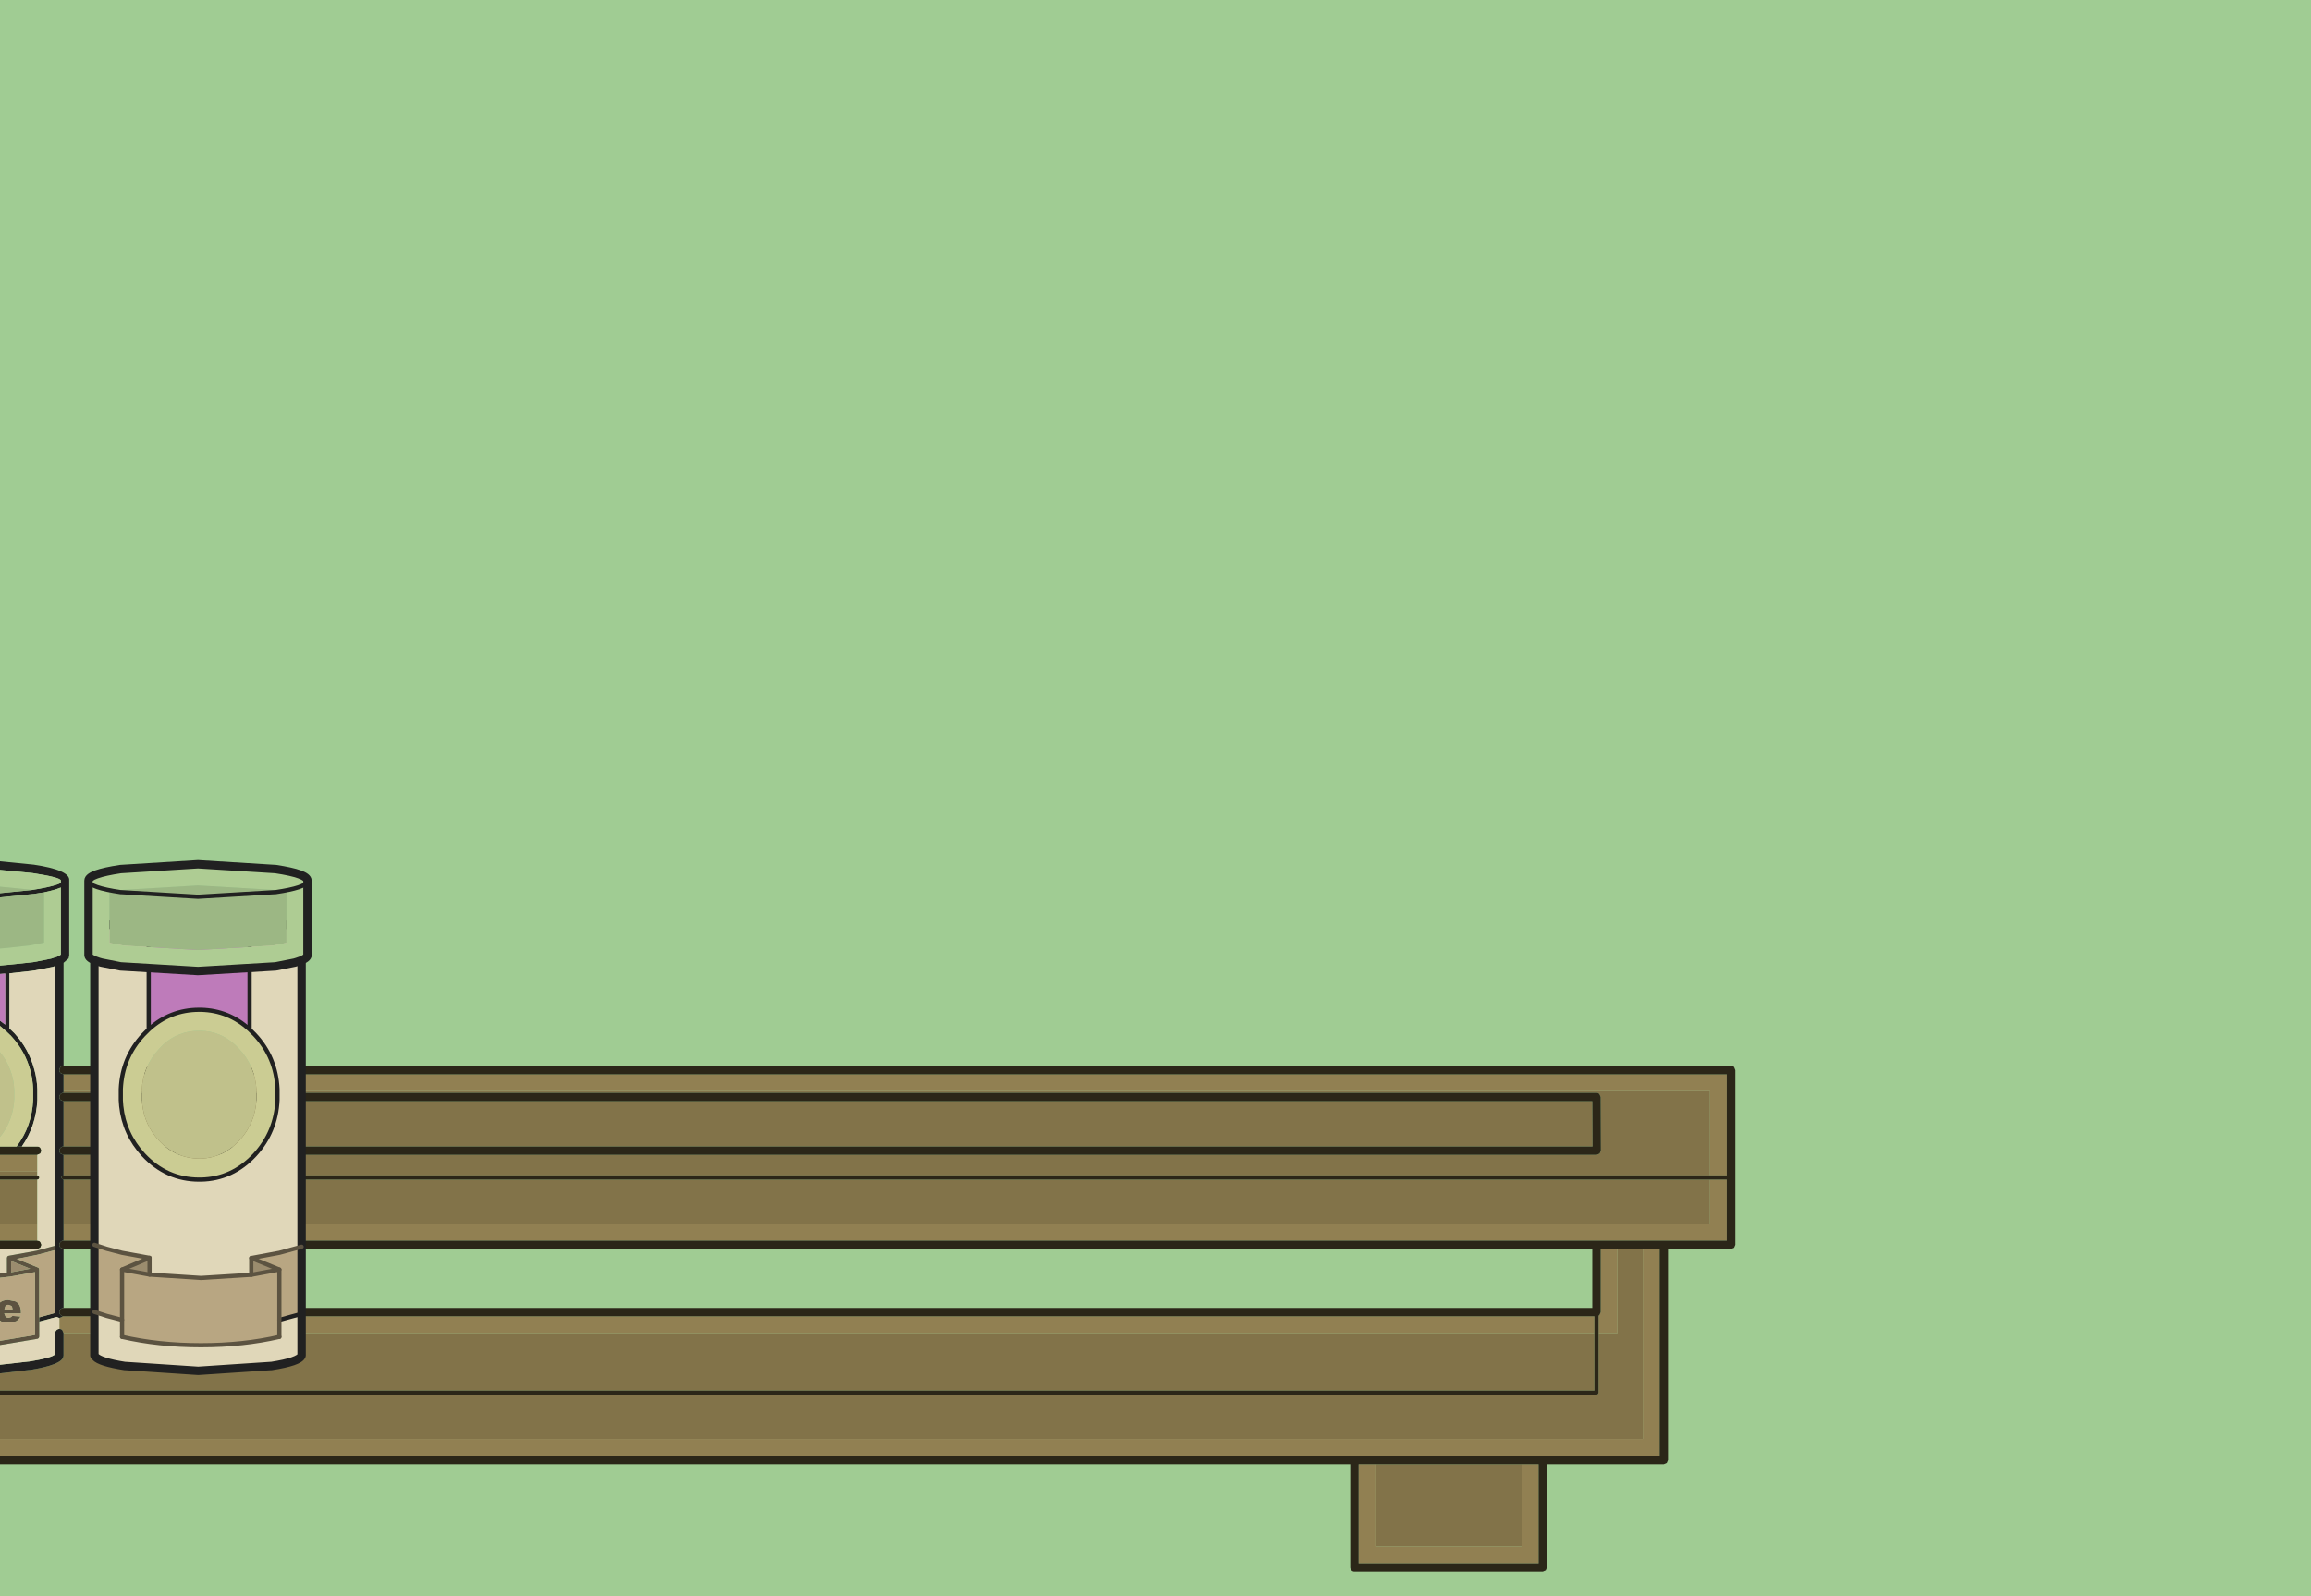 <?xml version="1.0" encoding="UTF-8" standalone="no"?>
<svg xmlns:xlink="http://www.w3.org/1999/xlink" height="380.7px" width="550.95px" xmlns="http://www.w3.org/2000/svg">
  <g transform="matrix(1.0, 0.0, 0.0, 1.0, 0.0, 0.0)">
    <path d="M550.95 0.0 L550.95 380.7 0.0 380.7 0.0 0.0 550.95 0.0" fill="#a0cc93" fill-rule="evenodd" stroke="none"/>
    <path d="M391.65 297.85 L391.65 343.15 323.0 343.15 322.9 343.15 0.0 343.15 0.0 332.6 380.6 332.6 380.95 332.45 381.1 332.1 381.1 317.9 385.6 317.9 385.6 297.85 391.65 297.85 M362.8 349.15 L362.8 368.8 327.9 368.8 327.9 349.15 362.8 349.15 M407.65 280.3 L15.15 280.3 15.15 275.4 380.65 275.4 381.35 275.1 381.65 274.4 381.6 261.6 381.3 260.9 Q381.0 260.6 380.6 260.6 L15.15 260.6 15.15 260.2 407.65 260.2 407.65 280.3 M15.15 281.3 L407.65 281.3 407.65 291.85 15.15 291.85 15.15 281.3 M380.1 317.9 L380.1 331.6 0.0 331.6 0.0 327.5 6.95 326.7 7.1 326.7 Q14.65 325.5 15.1 323.55 L15.15 323.2 15.15 317.9 380.1 317.9 M15.15 262.6 L379.6 262.6 379.65 273.4 15.15 273.4 15.15 262.6 M8.9 279.4 L8.9 280.3 0.0 280.3 0.0 279.4 8.9 279.4 M8.9 281.3 L8.9 291.85 0.0 291.85 0.0 281.3 8.9 281.3" fill="#827349" fill-rule="evenodd" stroke="none"/>
    <path d="M0.0 343.15 L322.9 343.15 323.0 343.15 391.65 343.15 391.65 297.85 395.65 297.85 395.65 347.15 0.0 347.15 0.0 343.15 M385.6 297.85 L385.6 317.9 381.1 317.9 381.1 313.75 381.3 313.6 381.6 312.9 381.6 297.85 385.6 297.85 M362.8 349.15 L366.8 349.15 366.8 372.8 323.9 372.8 323.9 349.15 327.9 349.15 327.9 368.8 362.8 368.8 362.8 349.15 M15.15 256.2 L411.65 256.2 411.65 280.3 407.65 280.3 407.65 260.2 15.15 260.2 15.15 256.2 M407.65 281.3 L411.65 281.3 411.65 295.85 15.15 295.85 15.15 291.85 407.65 291.85 407.65 281.3 M14.95 313.9 L15.15 313.9 380.1 313.9 380.1 317.9 15.15 317.9 14.85 317.2 Q14.55 316.9 14.15 316.9 L14.15 314.3 14.85 314.0 14.95 313.9 M8.9 275.4 L8.9 279.4 0.0 279.4 0.0 275.4 8.9 275.4 M8.9 291.85 L8.9 295.85 0.0 295.85 0.0 291.85 8.9 291.85" fill="#918052" fill-rule="evenodd" stroke="none"/>
    <path d="M391.65 297.85 L385.6 297.85 381.6 297.85 381.6 312.9 381.3 313.6 381.1 313.75 381.1 317.9 381.1 332.1 380.95 332.45 380.6 332.6 0.0 332.6 0.0 331.6 380.1 331.6 380.1 317.9 380.1 313.9 15.15 313.9 14.95 313.9 14.45 313.6 Q14.15 313.3 14.15 312.9 14.15 312.5 14.45 312.2 14.75 311.9 15.15 311.9 L379.6 311.9 379.6 297.85 15.15 297.85 14.45 297.55 Q14.15 297.25 14.15 296.85 14.15 296.45 14.45 296.15 14.75 295.85 15.15 295.85 L411.65 295.85 411.65 281.3 407.65 281.3 15.15 281.3 14.8 281.15 14.65 280.8 Q14.65 280.6 14.8 280.45 14.95 280.3 15.15 280.3 L407.65 280.3 411.65 280.3 411.65 256.2 15.15 256.2 14.45 255.9 Q14.15 255.6 14.15 255.2 14.15 254.8 14.45 254.45 14.75 254.15 15.15 254.15 L412.65 254.15 Q413.05 254.15 413.4 254.45 L413.7 255.2 413.7 296.85 413.4 297.55 412.65 297.85 397.65 297.85 397.65 348.15 397.35 348.85 396.65 349.15 368.8 349.15 368.8 373.8 368.5 374.5 367.8 374.8 322.9 374.8 Q322.5 374.8 322.2 374.5 321.9 374.2 321.9 373.8 L321.9 349.15 0.0 349.15 0.0 347.15 395.65 347.15 395.65 297.85 391.65 297.85 M327.9 349.15 L323.9 349.15 323.9 372.8 366.8 372.8 366.8 349.15 362.8 349.15 327.9 349.15 M15.15 260.6 L380.6 260.6 Q381.0 260.6 381.3 260.9 L381.6 261.6 381.65 274.4 381.35 275.1 380.65 275.4 15.15 275.4 14.45 275.1 Q14.15 274.8 14.15 274.4 14.15 274.0 14.45 273.7 14.75 273.4 15.15 273.4 L379.65 273.4 379.6 262.6 15.15 262.6 14.45 262.3 Q14.15 262.0 14.15 261.6 14.15 261.2 14.45 260.9 14.75 260.6 15.15 260.6 M3.95 273.4 L5.2 273.4 8.9 273.4 Q9.3 273.4 9.6 273.7 L9.9 274.4 9.6 275.1 8.9 275.4 0.0 275.4 0.0 273.4 3.95 273.4 M8.9 280.3 Q9.1 280.3 9.25 280.45 L9.4 280.8 9.25 281.15 8.9 281.3 0.0 281.3 0.0 280.3 8.9 280.3 M8.9 295.85 Q9.3 295.85 9.6 296.15 L9.9 296.85 9.6 297.55 8.9 297.85 0.0 297.85 0.0 295.85 8.9 295.85" fill="#2b2618" fill-rule="evenodd" stroke="none"/>
    <path d="M15.15 254.15 Q14.75 254.15 14.45 254.45 14.15 254.8 14.15 255.2 14.15 255.6 14.45 255.9 L15.15 256.2 15.15 260.2 15.15 260.6 Q14.75 260.6 14.45 260.9 14.15 261.2 14.15 261.6 14.15 262.0 14.45 262.3 L15.15 262.6 15.15 273.4 Q14.75 273.4 14.45 273.7 14.15 274.0 14.15 274.4 14.15 274.8 14.45 275.1 L15.15 275.4 15.15 280.3 Q14.95 280.3 14.8 280.45 14.65 280.6 14.65 280.8 L14.8 281.15 15.15 281.3 15.15 291.85 15.15 295.85 Q14.75 295.85 14.45 296.15 14.15 296.45 14.15 296.85 14.15 297.25 14.45 297.55 L15.15 297.85 15.15 311.9 Q14.75 311.9 14.45 312.2 14.15 312.5 14.15 312.9 14.15 313.3 14.45 313.6 L14.95 313.9 14.85 314.0 14.15 314.3 13.5 314.05 9.35 315.15 9.35 314.15 13.15 313.1 13.15 298.1 13.15 297.05 13.15 230.4 12.75 230.5 12.7 230.55 8.05 231.45 7.9 231.45 7.7 231.5 2.25 232.1 2.25 245.25 3.4 246.35 Q6.9 250.15 8.2 255.1 8.8 257.25 8.9 259.7 L8.9 262.35 Q8.6 268.55 5.2 273.4 L3.95 273.4 Q7.6 268.6 7.9 262.3 L7.9 259.7 Q7.8 257.4 7.25 255.35 6.0 250.65 2.65 247.05 L1.4 245.85 0.0 244.65 0.0 243.4 1.25 244.35 1.25 232.15 0.0 232.25 0.0 230.25 1.7 230.1 7.45 229.5 7.9 229.45 12.2 228.6 12.8 228.4 13.85 228.05 14.5 227.65 14.5 211.65 Q13.1 212.25 10.5 212.8 L9.5 212.95 8.0 213.2 7.9 213.2 7.85 213.2 0.0 214.0 0.0 213.0 7.6 212.25 7.7 212.2 7.75 212.2 7.8 212.2 9.35 211.95 Q13.25 211.25 14.5 210.55 L14.5 210.2 14.5 209.95 Q14.3 209.2 7.75 208.2 L0.0 207.45 0.0 205.4 8.05 206.2 Q16.75 207.5 16.5 209.95 L16.5 210.2 16.5 227.9 16.45 227.95 16.45 228.05 16.35 228.55 15.15 229.6 15.15 254.15 M14.5 227.9 L14.5 227.85 14.5 227.95 14.5 227.9 M14.15 316.9 Q14.55 316.9 14.85 317.2 L15.15 317.9 15.15 323.2 15.1 323.55 Q14.65 325.5 7.1 326.7 L6.95 326.7 0.0 327.5 0.0 325.45 6.65 324.7 6.8 324.7 Q12.45 323.8 13.15 322.95 L13.15 317.9 Q13.15 317.5 13.45 317.2 13.75 316.9 14.15 316.9" fill="#212121" fill-rule="evenodd" stroke="none"/>
    <path d="M0.0 207.45 L7.75 208.2 Q14.3 209.2 14.5 209.95 L14.5 210.2 14.5 210.55 Q13.25 211.25 9.35 211.95 L7.8 212.2 7.75 212.2 7.7 212.2 7.6 212.25 7.15 212.15 0.0 211.45 0.0 207.45 M10.5 212.8 Q13.1 212.25 14.5 211.65 L14.5 227.65 13.85 228.05 12.8 228.4 12.2 228.6 7.9 229.45 7.45 229.5 1.7 230.1 0.0 230.25 0.0 226.2 1.75 226.05 7.15 225.45 7.25 225.45 7.3 225.45 7.45 225.4 10.5 224.8 10.5 212.8 M14.5 227.9 L14.5 227.95 14.5 227.85 14.5 227.9" fill="#aecc93" fill-rule="evenodd" stroke="none"/>
    <path d="M7.6 212.25 L0.0 213.0 0.0 211.45 7.15 212.15 7.6 212.25 M0.0 214.0 L7.85 213.2 7.9 213.2 8.0 213.2 9.5 212.95 10.5 212.8 10.5 224.8 7.45 225.4 7.3 225.45 7.25 225.45 7.15 225.45 1.75 226.05 0.0 226.2 0.0 214.0" fill="#9cb784" fill-rule="evenodd" stroke="none"/>
    <path d="M5.2 273.4 Q8.6 268.55 8.9 262.35 L8.9 259.7 Q8.8 257.25 8.2 255.1 6.9 250.15 3.4 246.35 L2.25 245.25 2.25 232.1 7.7 231.5 7.9 231.45 8.05 231.45 12.7 230.55 12.75 230.5 13.15 230.4 13.15 297.05 8.75 298.25 2.1 299.45 1.85 299.55 1.8 299.6 1.75 299.65 1.65 299.95 1.65 303.5 0.0 303.7 0.0 297.85 8.9 297.85 9.6 297.55 9.9 296.85 9.6 296.15 Q9.3 295.85 8.9 295.85 L8.9 291.85 8.9 281.3 9.25 281.15 9.4 280.8 9.25 280.45 Q9.1 280.3 8.9 280.3 L8.9 279.4 8.9 275.4 9.6 275.1 9.9 274.4 9.6 273.7 Q9.3 273.4 8.9 273.4 L5.2 273.4 M9.35 315.15 L13.5 314.05 14.15 314.3 14.15 316.9 Q13.75 316.9 13.45 317.2 13.15 317.5 13.15 317.9 L13.15 322.95 Q12.45 323.8 6.8 324.7 L6.65 324.7 0.0 325.45 0.0 320.75 9.0 319.25 9.25 319.05 9.35 318.75 9.35 315.15" fill="#e0d7b9" fill-rule="evenodd" stroke="none"/>
    <path d="M0.0 232.25 L1.25 232.15 1.25 244.35 0.0 243.4 0.0 232.25" fill="#be7bba" fill-rule="evenodd" stroke="none"/>
    <path d="M0.0 244.65 L1.4 245.85 2.65 247.05 Q6.0 250.65 7.25 255.35 7.8 257.4 7.9 259.7 L7.9 262.3 Q7.6 268.6 3.95 273.4 L0.0 273.4 0.0 271.15 Q3.15 267.25 3.4 262.05 L3.4 259.95 Q3.3 257.4 2.45 255.2 1.6 252.85 0.0 250.9 L0.0 244.65" fill="#cbcc93" fill-rule="evenodd" stroke="none"/>
    <path d="M0.0 250.9 Q1.6 252.85 2.45 255.2 3.3 257.4 3.4 259.95 L3.4 262.05 Q3.15 267.25 0.0 271.15 L0.0 250.9" fill="#c0c18b" fill-rule="evenodd" stroke="none"/>
    <path d="M13.15 297.05 L13.15 298.1 9.0 299.2 4.0 300.2 9.0 302.25 9.15 302.3 9.3 302.5 9.35 302.7 9.35 314.15 9.35 315.15 9.35 318.75 9.25 319.05 9.0 319.25 0.0 320.75 0.0 319.75 8.35 318.35 8.35 303.35 2.25 304.45 2.2 304.45 0.0 304.7 0.0 303.7 1.65 303.5 1.65 299.95 1.75 299.65 1.8 299.6 1.85 299.55 2.1 299.45 8.75 298.25 13.15 297.05 M2.65 300.7 L2.65 303.4 7.2 302.55 2.65 300.7 M3.0 312.25 Q2.95 311.65 2.7 311.4 L2.0 311.15 Q1.55 311.15 1.25 311.55 L1.05 312.25 3.0 312.25 M0.0 310.6 Q0.75 310.0 1.95 310.0 L3.7 310.35 Q4.35 310.65 4.65 311.3 5.0 311.95 5.0 313.0 L5.0 313.2 1.0 313.2 1.3 313.9 Q1.55 314.25 2.05 314.25 L2.6 314.1 2.95 313.8 4.9 313.95 Q4.45 314.75 3.8 315.1 L2.0 315.4 0.35 315.15 0.0 314.9 0.0 310.6" fill="#5c5341" fill-rule="evenodd" stroke="none"/>
    <path d="M13.15 298.1 L13.15 313.1 9.35 314.15 9.35 302.7 9.3 302.5 9.15 302.3 9.0 302.25 4.0 300.2 9.0 299.2 13.15 298.1 M0.0 304.7 L2.2 304.45 2.25 304.45 8.35 303.35 8.35 318.35 0.0 319.75 0.0 314.9 0.35 315.15 2.0 315.4 3.8 315.1 Q4.45 314.75 4.9 313.95 L2.95 313.8 2.6 314.1 2.05 314.25 Q1.55 314.25 1.3 313.9 L1.0 313.2 5.0 313.2 5.0 313.0 Q5.0 311.95 4.65 311.3 4.35 310.65 3.7 310.35 L1.95 310.0 Q0.75 310.0 0.0 310.6 L0.0 304.7 M3.0 312.25 L1.05 312.25 1.25 311.55 Q1.55 311.15 2.0 311.15 L2.7 311.4 Q2.95 311.65 3.0 312.25" fill="#b8a682" fill-rule="evenodd" stroke="none"/>
    <path d="M2.65 300.7 L7.2 302.55 2.65 303.4 2.65 300.7" fill="#9b8c6e" fill-rule="evenodd" stroke="none"/>
    <path d="M59.5 221.6 L66.6 220.85 71.4 219.95 71.9 219.85 71.9 297.3 66.6 298.75 59.9 300.0 59.9 304.0 47.9 304.75 35.65 303.95 35.65 299.95 29.1 298.75 25.45 297.8 22.5 296.85 22.5 219.85 23.0 219.95 27.8 220.85 35.45 221.6 35.45 245.5 34.2 246.75 Q29.15 252.15 28.8 259.7 L28.8 262.35 28.85 263.05 28.8 263.75 28.9 263.75 Q29.6 270.4 34.2 275.4 39.7 281.3 47.5 281.3 L47.9 281.3 Q55.4 281.15 60.75 275.4 65.8 269.9 66.15 262.35 L66.15 259.7 Q65.8 252.15 60.75 246.75 L59.5 245.5 59.5 221.6 M71.9 313.3 L71.9 323.25 Q71.4 324.7 64.7 325.75 L64.55 325.75 47.25 326.9 29.85 325.75 29.75 325.75 Q23.8 324.8 22.75 323.55 L22.5 323.25 22.5 312.85 25.45 313.8 29.1 314.75 29.1 318.8 Q37.75 320.8 47.9 320.8 58.0 320.8 66.6 318.8 L66.6 314.75 71.9 313.3" fill="#e0d7b9" fill-rule="evenodd" stroke="none"/>
    <path d="M59.5 245.5 L60.75 246.75 Q65.8 252.15 66.15 259.7 L66.15 262.35 Q65.8 269.9 60.75 275.4 55.4 281.15 47.9 281.3 L47.5 281.3 Q39.7 281.3 34.2 275.4 29.6 270.4 28.9 263.75 L28.85 263.05 28.8 262.35 28.8 259.7 Q29.15 252.15 34.2 246.75 L35.45 245.5 Q40.55 240.8 47.5 240.8 L47.9 240.8 Q54.55 240.95 59.5 245.5 M47.8 245.8 L47.5 245.8 Q42.5 245.8 38.85 249.15 L37.9 250.15 Q34.05 254.25 33.8 259.95 L33.8 262.1 33.8 262.6 33.8 262.65 33.85 263.1 33.9 263.2 Q34.4 268.25 37.9 272.0 41.85 276.25 47.5 276.3 L47.9 276.3 Q53.25 276.1 57.05 272.0 60.9 267.85 61.15 262.1 L61.15 259.95 Q60.85 254.25 57.05 250.15 L56.1 249.2 Q52.55 245.9 47.8 245.8" fill="#cbcc93" fill-rule="evenodd" stroke="none"/>
    <path d="M35.45 221.6 L47.25 222.0 59.5 221.6 59.5 245.5 Q54.55 240.95 47.9 240.8 L47.5 240.8 Q40.55 240.8 35.45 245.5 L35.45 221.6" fill="#be7bba" fill-rule="evenodd" stroke="none"/>
    <path d="M71.9 297.3 L71.9 313.3 66.6 314.75 66.6 318.8 Q58.0 320.8 47.9 320.8 37.75 320.8 29.1 318.8 L29.1 314.75 25.45 313.8 22.5 312.85 22.5 296.85 25.45 297.8 29.1 298.75 35.65 299.95 29.1 302.75 29.1 314.75 29.1 302.75 35.65 303.95 47.9 304.75 59.9 304.0 66.6 302.75 59.9 300.0 66.6 298.75 71.9 297.3 M66.6 314.75 L66.6 302.75 66.6 314.75" fill="#b8a682" fill-rule="evenodd" stroke="none"/>
    <path d="M35.65 299.95 L35.65 303.95 29.1 302.75 35.65 299.95 M59.9 304.0 L59.9 300.0 66.6 302.75 59.9 304.0" fill="#9b8c6e" fill-rule="evenodd" stroke="none"/>
    <path d="M47.8 245.8 Q52.55 245.9 56.1 249.2 L57.05 250.15 Q60.85 254.25 61.15 259.95 L61.15 262.1 Q60.9 267.85 57.05 272.0 53.25 276.1 47.9 276.3 L47.5 276.3 Q41.85 276.25 37.9 272.0 34.4 268.25 33.9 263.2 L33.85 263.1 33.8 262.65 33.8 262.6 33.8 262.1 33.8 259.95 Q34.05 254.25 37.9 250.15 L38.85 249.15 Q42.5 245.8 47.5 245.8 L47.8 245.8" fill="#c0c18b" fill-rule="evenodd" stroke="none"/>
    <path d="M59.5 221.6 L66.6 220.85 71.4 219.95 71.9 219.85 M22.5 219.85 L23.0 219.95 27.8 220.85 35.45 221.6 47.25 222.0 59.5 221.6" fill="none" stroke="#212121" stroke-linecap="round" stroke-linejoin="round" stroke-width="2.0"/>
    <path d="M59.5 221.6 L59.5 245.5 60.75 246.75 Q65.8 252.15 66.15 259.7 L66.15 262.35 Q65.8 269.9 60.75 275.4 55.4 281.15 47.9 281.3 L47.5 281.3 Q39.7 281.3 34.2 275.4 29.6 270.4 28.9 263.75 L28.85 263.05 28.8 262.35 28.8 259.7 Q29.15 252.15 34.2 246.75 L35.45 245.5 35.45 221.6 M59.5 245.5 Q54.55 240.95 47.9 240.8 L47.5 240.8 Q40.55 240.8 35.45 245.5 M66.6 314.75 L71.9 313.3" fill="none" stroke="#212121" stroke-linecap="round" stroke-linejoin="round" stroke-width="1.0"/>
    <path d="M71.9 219.85 L71.9 297.3 71.9 313.3 71.9 323.25 Q71.4 324.7 64.7 325.75 L64.55 325.75 47.25 326.9 29.85 325.75 29.75 325.75 Q23.8 324.8 22.75 323.55 M22.5 323.25 L22.5 312.85 22.5 296.85 22.5 219.85" fill="none" stroke="#212121" stroke-linecap="round" stroke-linejoin="round" stroke-width="2.0"/>
    <path d="M22.75 323.55 L22.5 323.25" fill="none" stroke="#212121" stroke-linecap="round" stroke-linejoin="round" stroke-width="0.05"/>
    <path d="M22.5 296.85 L25.45 297.8 29.1 298.75 35.65 299.95 M35.65 303.95 L47.9 304.75 59.9 304.0 66.6 302.75 M59.9 300.0 L66.6 298.75 71.9 297.3 M66.6 318.8 Q58.0 320.8 47.9 320.8 37.75 320.8 29.1 318.8 M29.1 314.75 L25.45 313.8 22.5 312.85 M29.1 302.75 L35.65 303.95" fill="none" stroke="#5c5341" stroke-linecap="round" stroke-linejoin="round" stroke-width="1.0"/>
    <path d="M35.65 299.95 L35.65 303.95 M59.9 304.0 L59.9 300.0 66.6 302.75 66.6 314.75 66.6 318.8 M29.1 318.8 L29.1 314.75 29.1 302.75 35.65 299.95" fill="none" stroke="#5c5341" stroke-linecap="round" stroke-linejoin="round" stroke-width="1.0"/>
    <path d="M73.3 227.9 Q73.05 228.7 70.9 229.35 L70.25 229.55 65.7 230.45 47.2 231.55 28.75 230.45 24.2 229.55 23.5 229.35 Q21.25 228.65 21.1 227.85 L21.1 210.1 21.1 210.0 Q21.1 208.4 28.75 207.25 L47.2 206.1 65.7 207.25 Q73.3 208.4 73.3 210.0 L73.3 210.25 73.3 227.9 M64.95 225.5 L65.05 225.5 65.1 225.5 65.25 225.45 68.3 224.85 68.3 212.6 64.95 212.2 47.2 211.15 29.45 212.2 26.1 212.6 26.1 224.85 29.5 225.5 47.2 226.55 64.95 225.5" fill="#aecc93" fill-rule="evenodd" stroke="none"/>
    <path d="M64.95 225.5 L47.2 226.55 29.5 225.5 26.1 224.85 26.1 212.6 29.45 212.2 47.2 211.15 64.95 212.2 68.3 212.6 68.3 224.85 65.25 225.45 65.1 225.5 65.05 225.5 64.95 225.5" fill="#9cb784" fill-rule="evenodd" stroke="none"/>
    <path d="M73.3 227.9 Q73.05 228.7 70.9 229.35 L70.25 229.55 65.7 230.45 47.2 231.55 28.75 230.45 24.2 229.55 23.5 229.35 Q21.25 228.65 21.1 227.85 L21.1 210.1 21.1 210.0 Q21.1 208.4 28.75 207.25 L47.2 206.1 65.7 207.25 Q73.3 208.4 73.3 210.0 L73.3 210.25 73.3 227.9" fill="none" stroke="#212121" stroke-linecap="round" stroke-linejoin="round" stroke-width="2.0"/>
    <path d="M21.1 210.1 Q21.35 211.65 28.75 212.75 L28.85 212.75 47.2 213.85 65.55 212.75 65.7 212.75 Q72.8 211.7 73.3 210.25" fill="none" stroke="#212121" stroke-linecap="round" stroke-linejoin="round" stroke-width="1.0"/>
  </g>
</svg>
